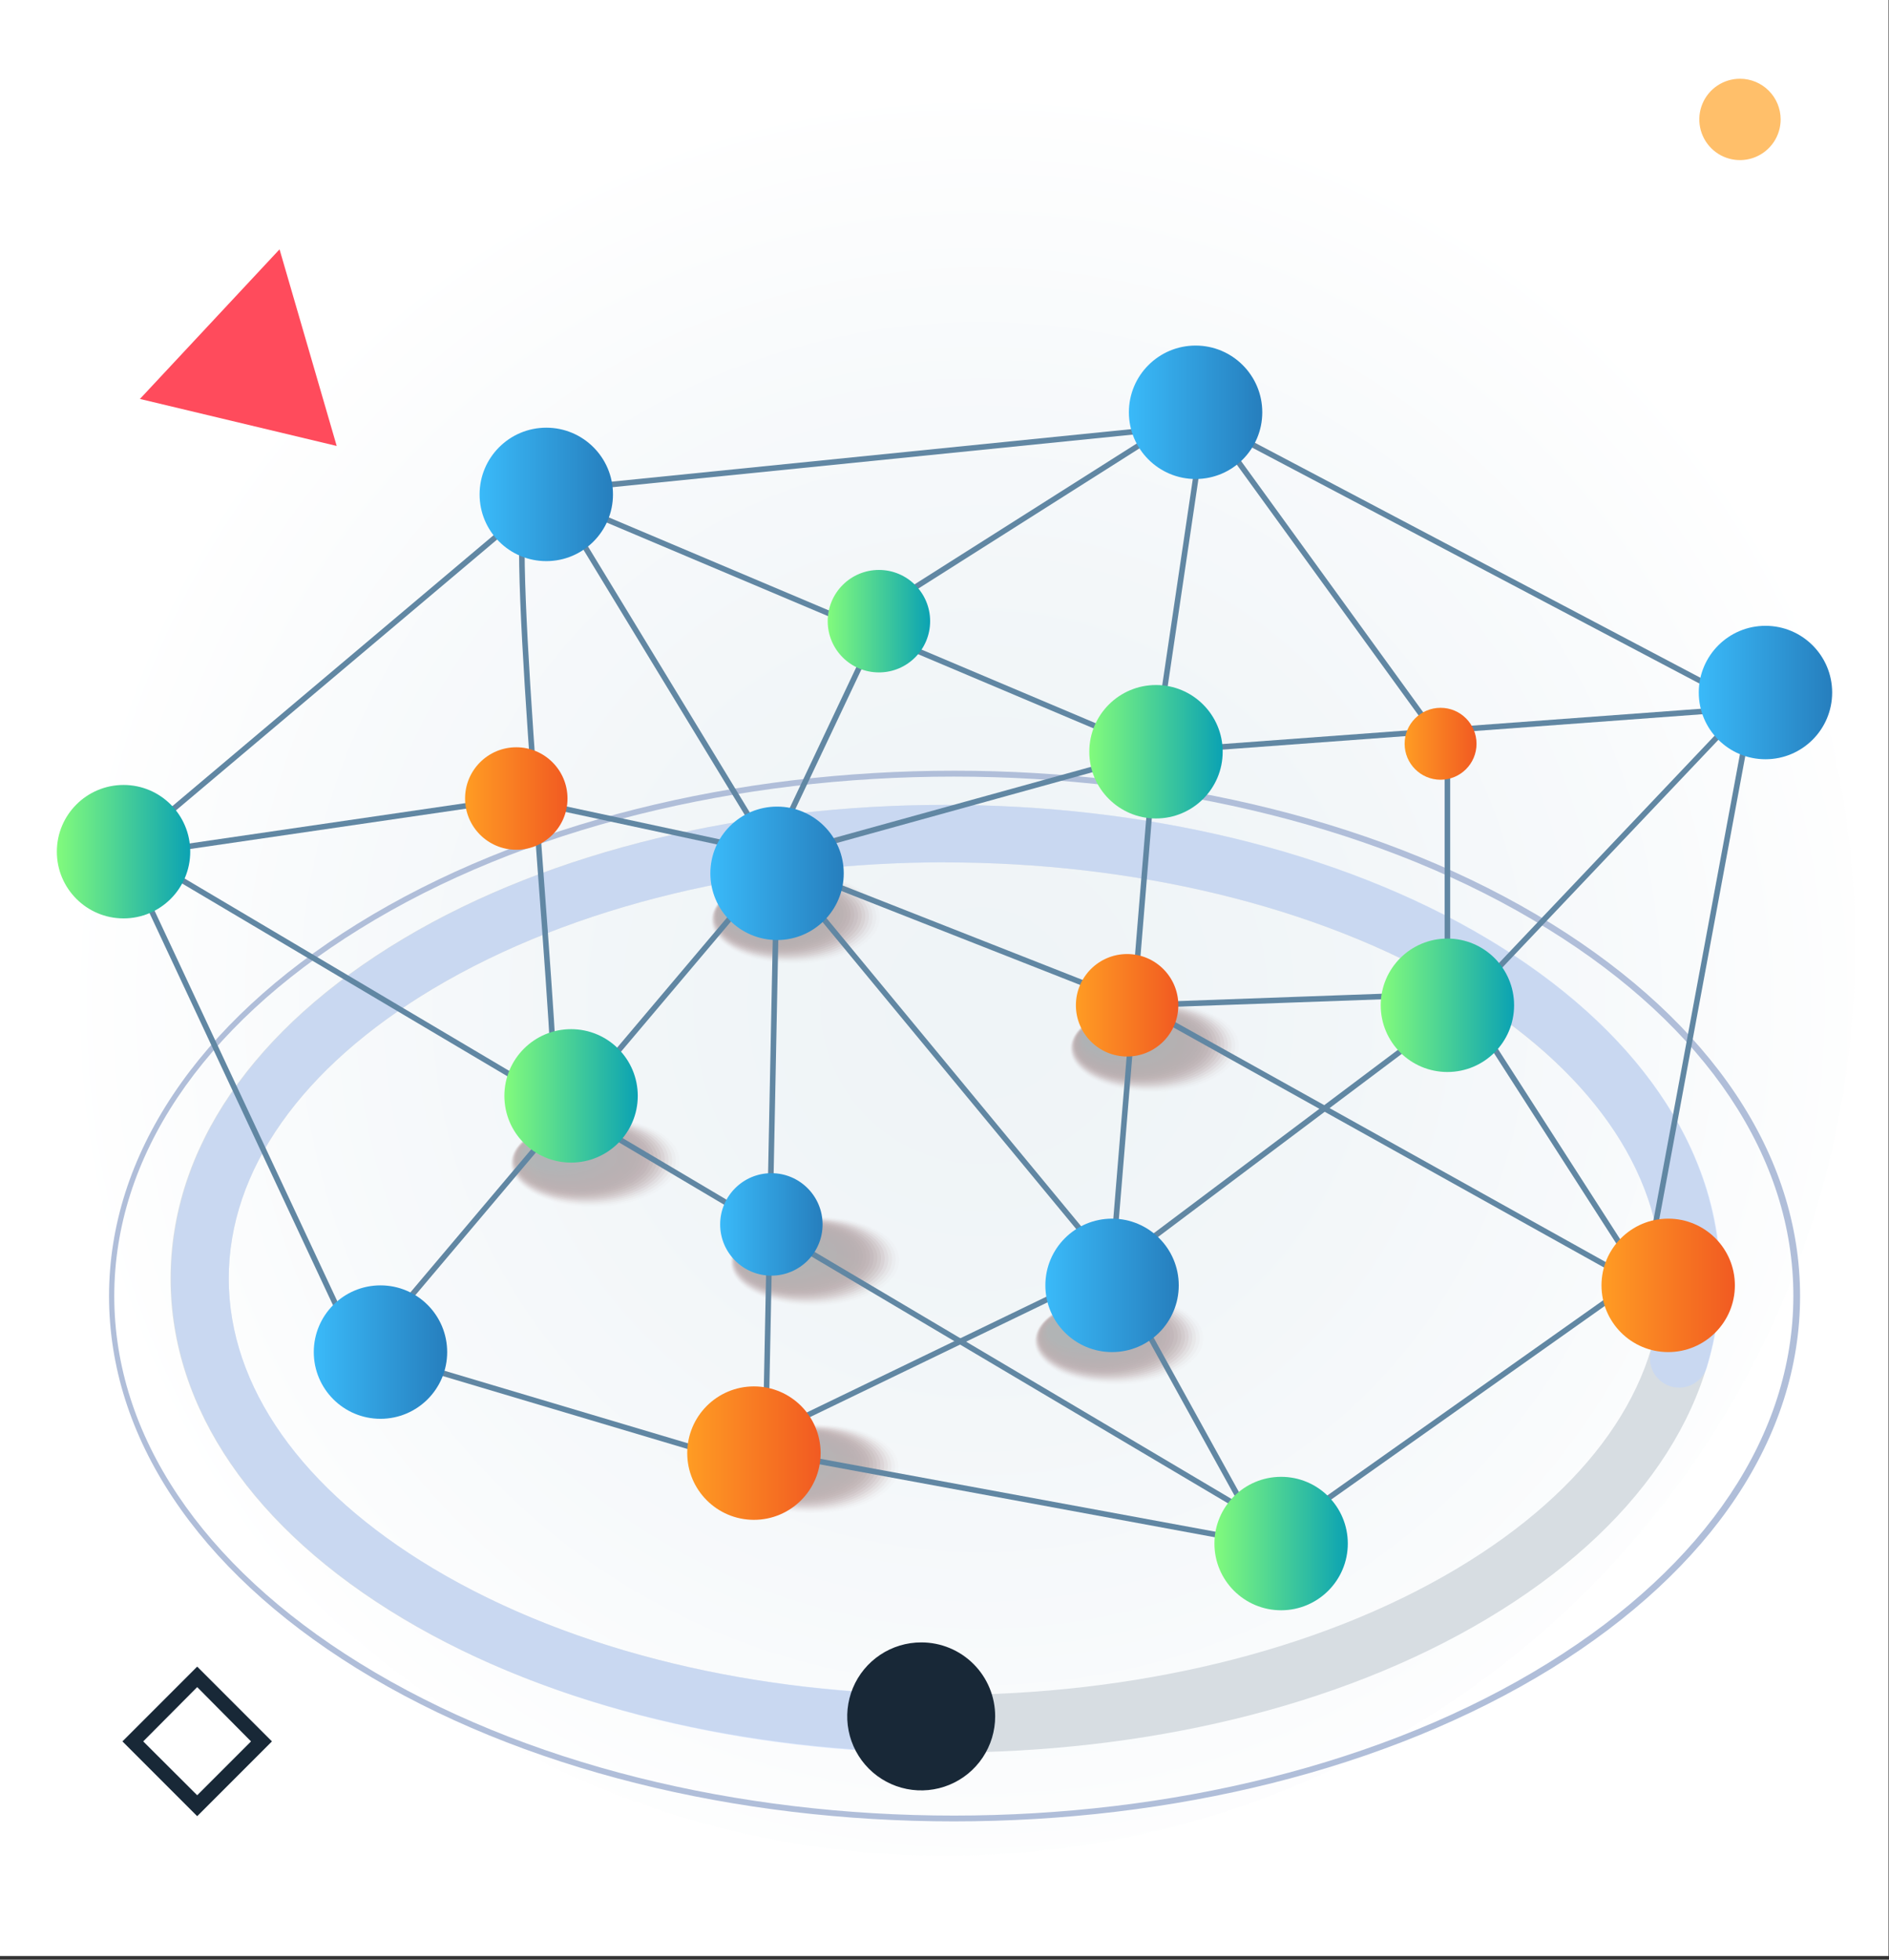 <?xml version="1.0" encoding="UTF-8"?>
<svg xmlns="http://www.w3.org/2000/svg" width="432" height="448" viewBox="0 0 432 448" fill="none">
  <rect x="0" y="0" width="432" height="448" fill="#333333" stroke="none"/>
  <g clip-path="url(#clip0_4667_2220)">
    <rect width="431.891" height="447.163" fill="white"></rect>
    <path d="M224.018 424.077C338.883 419.704 428.455 323.043 424.083 208.177C419.71 93.312 323.049 3.74 208.183 8.112C93.318 12.485 3.746 109.146 8.118 224.012C12.491 338.877 109.152 428.449 224.018 424.077Z" fill="url(#paint0_radial_4667_2220)" fill-opacity="0.2"></path>
    <path d="M218.13 416.381C168.651 416.381 119.207 404.721 81.526 381.366C44.939 358.662 24.936 328.435 24.936 296.293C24.936 264.151 45.11 233.923 81.697 211.219C156.923 164.51 279.575 164.51 354.904 211.219C391.491 233.923 411.665 264.116 411.665 296.293C411.665 328.469 391.491 358.662 354.904 381.366C317.086 404.721 267.71 416.381 218.13 416.381ZM218.13 177.538C168.925 177.538 119.72 189.13 82.244 212.382C46.067 234.813 26.132 264.595 26.132 296.293C26.132 327.99 46.067 357.841 82.244 380.204C157.196 426.673 279.097 426.673 354.015 380.204C390.192 357.773 410.092 327.956 410.127 296.293C410.161 264.629 390.192 234.744 354.015 212.382C316.539 189.13 267.334 177.538 218.13 177.538Z" fill="#B0BED9"></path>
    <path d="M216.143 400.658C171.232 400.658 126.354 390.447 92.186 370.06C58.019 349.673 39 321.979 39 292.316C39 262.653 57.886 235.093 92.186 214.606C160.521 173.798 271.765 173.798 340.1 214.606C374.401 235.093 393.286 262.72 393.286 292.35C393.286 321.979 374.401 349.573 340.1 370.06C305.799 390.548 261.188 400.658 216.143 400.658ZM216.143 197.121C173.734 197.121 131.325 206.764 99.026 226.05C68.997 244.001 52.313 267.558 52.313 292.283C52.313 317.008 68.997 340.564 99.026 358.549C163.624 397.121 268.696 397.121 333.26 358.549C363.29 340.598 379.973 317.041 379.973 292.316C379.973 267.592 363.29 244.035 333.26 226.05C300.961 206.798 258.552 197.155 216.143 197.155V197.121Z" fill="#D7DDE2"></path>
    <path d="M210.705 400.758C166.094 399.924 123.952 389.013 92.32 370.06C58.019 349.573 39.134 321.979 39.134 292.316C39.134 262.653 58.019 235.093 92.32 214.606C160.655 173.798 271.899 173.798 340.234 214.606C382.409 239.797 401.195 276.267 390.484 312.169C390.265 313.044 389.872 313.865 389.328 314.583C388.783 315.301 388.099 315.902 387.316 316.348C386.533 316.795 385.668 317.078 384.772 317.181C383.877 317.284 382.97 317.204 382.106 316.947C381.242 316.69 380.439 316.261 379.746 315.685C379.053 315.109 378.483 314.399 378.072 313.597C377.661 312.795 377.416 311.918 377.353 311.019C377.29 310.12 377.409 309.217 377.705 308.366C386.547 278.703 369.997 247.939 333.394 226.084C268.663 187.512 163.591 187.512 99.027 226.017C68.997 243.968 52.314 267.525 52.314 292.25C52.314 316.974 68.997 340.531 99.027 358.516C129.057 376.5 168.496 386.544 210.805 387.344C212.575 387.344 214.272 388.047 215.524 389.299C216.775 390.55 217.478 392.248 217.478 394.018C217.478 395.788 216.775 397.485 215.524 398.736C214.272 399.988 212.575 400.691 210.805 400.691L210.705 400.758Z" fill="#BCD4FF" fill-opacity="0.5"></path>
    <path d="M227.588 392.383C227.588 395.73 226.595 399.002 224.734 401.785C222.874 404.567 220.23 406.736 217.137 408.015C214.044 409.294 210.641 409.628 207.358 408.972C204.076 408.317 201.061 406.702 198.697 404.333C196.332 401.964 194.724 398.946 194.075 395.663C193.426 392.379 193.766 388.976 195.051 385.886C196.337 382.795 198.51 380.155 201.297 378.301C204.083 376.446 207.357 375.459 210.704 375.466C212.924 375.466 215.122 375.904 217.173 376.754C219.223 377.605 221.086 378.851 222.654 380.423C224.223 381.994 225.466 383.859 226.312 385.911C227.159 387.964 227.592 390.163 227.588 392.383Z" fill="#182837"></path>
    <g opacity="0.3">
      <path opacity="0.038" d="M186.592 298.54C197.269 298.279 205.813 293.511 205.675 287.892C205.538 282.272 196.771 277.928 186.094 278.19C175.417 278.451 166.874 283.219 167.011 288.838C167.149 294.458 175.916 298.802 186.592 298.54Z" fill="#4A0101"></path>
      <path opacity="0.077" d="M186.231 298.199C196.643 297.944 204.975 293.294 204.84 287.814C204.706 282.334 196.157 278.098 185.744 278.353C175.332 278.608 167 283.258 167.135 288.738C167.269 294.218 175.818 298.454 186.231 298.199Z" fill="#480202"></path>
      <path opacity="0.115" d="M185.869 297.857C196.016 297.609 204.135 293.077 204.004 287.735C203.873 282.393 195.542 278.265 185.395 278.513C175.249 278.762 167.129 283.293 167.26 288.635C167.391 293.977 175.723 298.106 185.869 297.857Z" fill="#460303"></path>
      <path opacity="0.154" d="M185.505 297.516C195.387 297.274 203.295 292.86 203.168 287.658C203.04 282.456 194.926 278.435 185.044 278.677C175.162 278.919 167.254 283.332 167.382 288.534C167.509 293.737 175.623 297.758 185.505 297.516Z" fill="#440404"></path>
      <path opacity="0.192" d="M185.143 297.174C194.76 296.938 202.456 292.643 202.332 287.581C202.208 282.518 194.311 278.605 184.694 278.84C175.076 279.076 167.38 283.371 167.504 288.434C167.628 293.496 175.525 297.409 185.143 297.174Z" fill="#420505"></path>
      <path opacity="0.231" d="M184.781 296.832C194.134 296.603 201.618 292.427 201.498 287.503C201.377 282.58 193.697 278.775 184.344 279.004C174.991 279.233 167.507 283.41 167.628 288.333C167.748 293.256 175.428 297.061 184.781 296.832Z" fill="#400606"></path>
      <path opacity="0.269" d="M184.417 296.489C193.504 296.266 200.776 292.208 200.659 287.424C200.542 282.641 193.08 278.943 183.993 279.166C174.905 279.388 167.634 283.447 167.751 288.23C167.868 293.014 175.33 296.711 184.417 296.489Z" fill="#3E0606"></path>
      <path opacity="0.308" d="M184.055 296.147C192.878 295.931 199.938 291.991 199.824 287.347C199.71 282.703 192.466 279.113 183.643 279.329C174.82 279.545 167.76 283.485 167.874 288.129C167.988 292.774 175.232 296.363 184.055 296.147Z" fill="#3C0707"></path>
      <path opacity="0.346" d="M183.693 295.805C192.251 295.596 199.1 291.774 198.99 287.27C198.879 282.765 191.852 279.283 183.294 279.493C174.735 279.702 167.887 283.524 167.997 288.029C168.107 292.533 175.135 296.015 183.693 295.805Z" fill="#3A0808"></path>
      <path opacity="0.385" d="M183.331 295.464C191.624 295.261 198.261 291.558 198.154 287.192C198.047 282.827 191.237 279.453 182.944 279.657C174.65 279.86 168.013 283.563 168.12 287.928C168.227 292.293 175.037 295.667 183.331 295.464Z" fill="#380909"></path>
      <path opacity="0.423" d="M182.967 295.12C190.995 294.924 197.42 291.339 197.316 287.113C197.213 282.888 190.621 279.622 182.592 279.818C174.564 280.015 168.14 283.6 168.244 287.825C168.347 292.051 174.939 295.317 182.967 295.12Z" fill="#360A0A"></path>
      <path opacity="0.462" d="M182.605 294.781C190.369 294.591 196.582 291.123 196.481 287.036C196.381 282.949 190.007 279.79 182.243 279.98C174.479 280.17 168.267 283.637 168.367 287.725C168.467 291.812 174.842 294.971 182.605 294.781Z" fill="#340B0B"></path>
      <path opacity="0.5" d="M182.243 294.439C189.743 294.256 195.743 290.906 195.647 286.959C195.55 283.011 189.392 279.96 181.893 280.143C174.394 280.327 168.393 283.676 168.49 287.624C168.587 291.572 174.744 294.623 182.243 294.439Z" fill="#330C0C"></path>
      <path opacity="0.538" d="M181.879 294.098C189.114 293.921 194.903 290.69 194.81 286.882C194.716 283.073 188.776 280.13 181.541 280.307C174.307 280.484 168.518 283.715 168.611 287.523C168.704 291.331 174.644 294.275 181.879 294.098Z" fill="#310D0D"></path>
      <path opacity="0.577" d="M181.518 293.754C188.487 293.583 194.063 290.471 193.973 286.802C193.883 283.134 188.161 280.298 181.192 280.469C174.223 280.639 168.647 283.752 168.736 287.421C168.826 291.089 174.549 293.925 181.518 293.754Z" fill="#2F0E0E"></path>
      <path opacity="0.615" d="M181.155 293.412C187.86 293.248 193.225 290.254 193.138 286.725C193.052 283.196 187.547 280.468 180.842 280.632C174.138 280.797 168.773 283.791 168.859 287.32C168.946 290.849 174.451 293.577 181.155 293.412Z" fill="#2D0F0F"></path>
      <path opacity="0.654" d="M180.791 293.071C187.231 292.913 192.385 290.038 192.302 286.648C192.218 283.258 186.931 280.638 180.491 280.796C174.051 280.954 168.897 283.829 168.98 287.219C169.063 290.609 174.351 293.229 180.791 293.071Z" fill="#2B1010"></path>
      <path opacity="0.692" d="M180.429 292.727C186.605 292.576 191.546 289.819 191.467 286.569C191.387 283.319 186.316 280.806 180.141 280.958C173.966 281.109 169.024 283.866 169.104 287.116C169.183 290.366 174.254 292.879 180.429 292.727Z" fill="#291111"></path>
      <path opacity="0.731" d="M180.067 292.386C185.977 292.241 190.706 289.602 190.63 286.491C190.554 283.381 185.701 280.977 179.791 281.121C173.882 281.266 169.153 283.905 169.229 287.016C169.305 290.126 174.158 292.531 180.067 292.386Z" fill="#271212"></path>
      <path opacity="0.769" d="M179.704 292.046C185.349 291.908 189.866 289.386 189.793 286.414C189.721 283.442 185.085 281.145 179.44 281.283C173.795 281.421 169.277 283.943 169.35 286.915C169.423 289.887 174.058 292.184 179.704 292.046Z" fill="#251212"></path>
      <path opacity="0.808" d="M179.342 291.705C184.722 291.573 189.028 289.17 188.959 286.337C188.889 283.504 184.471 281.315 179.09 281.447C173.71 281.578 169.404 283.982 169.473 286.814C169.543 289.647 173.961 291.836 179.342 291.705Z" fill="#231313"></path>
      <path opacity="0.846" d="M178.979 291.361C184.095 291.236 188.19 288.951 188.124 286.258C188.058 283.564 183.857 281.483 178.74 281.608C173.624 281.733 169.53 284.018 169.596 286.711C169.662 289.405 173.863 291.486 178.979 291.361Z" fill="#211414"></path>
      <path opacity="0.885" d="M178.617 291.019C183.468 290.901 187.349 288.734 187.287 286.181C187.224 283.627 183.241 281.653 178.391 281.772C173.54 281.891 169.659 284.057 169.721 286.611C169.784 289.164 173.767 291.138 178.617 291.019Z" fill="#1F1515"></path>
      <path opacity="0.923" d="M178.253 290.678C182.839 290.566 186.509 288.517 186.45 286.103C186.391 283.689 182.625 281.823 178.039 281.935C173.453 282.048 169.783 284.096 169.842 286.51C169.902 288.924 173.667 290.79 178.253 290.678Z" fill="#1D1616"></path>
      <path opacity="0.962" d="M177.891 290.336C182.213 290.23 185.671 288.301 185.615 286.026C185.56 283.751 182.011 281.993 177.69 282.099C173.368 282.205 169.91 284.135 169.966 286.409C170.021 288.684 173.57 290.442 177.891 290.336Z" fill="#1B1717"></path>
      <path d="M177.53 289.993C181.587 289.893 184.833 288.082 184.781 285.947C184.729 283.812 181.398 282.161 177.341 282.261C173.284 282.36 170.037 284.172 170.089 286.307C170.142 288.442 173.473 290.092 177.53 289.993Z" fill="#191818"></path>
    </g>
    <g opacity="0.3">
      <path opacity="0.038" d="M136.299 275.875C146.975 275.613 155.519 270.846 155.381 265.226C155.244 259.607 146.477 255.263 135.8 255.524C125.123 255.786 116.58 260.553 116.717 266.173C116.855 271.793 125.622 276.136 136.299 275.875Z" fill="#4A0101"></path>
      <path opacity="0.077" d="M135.937 275.533C146.349 275.278 154.681 270.629 154.546 265.149C154.412 259.669 145.863 255.433 135.451 255.688C125.038 255.943 116.706 260.592 116.841 266.072C116.975 271.552 125.524 275.788 135.937 275.533Z" fill="#480202"></path>
      <path opacity="0.115" d="M135.572 275.194C145.719 274.945 153.838 270.413 153.707 265.072C153.577 259.73 145.245 255.601 135.099 255.85C124.952 256.098 116.833 260.63 116.963 265.972C117.094 271.313 125.426 275.442 135.572 275.194Z" fill="#460303"></path>
      <path opacity="0.154" d="M135.21 274.85C145.092 274.608 153 270.195 152.873 264.992C152.745 259.79 144.631 255.769 134.749 256.011C124.867 256.253 116.959 260.667 117.087 265.869C117.214 271.071 125.328 275.092 135.21 274.85Z" fill="#440404"></path>
      <path opacity="0.192" d="M134.848 274.508C144.466 274.273 152.162 269.978 152.038 264.915C151.914 259.852 144.017 255.939 134.399 256.175C124.782 256.41 117.086 260.705 117.21 265.768C117.334 270.831 125.231 274.744 134.848 274.508Z" fill="#420505"></path>
      <path opacity="0.231" d="M134.485 274.167C143.838 273.938 151.322 269.761 151.201 264.838C151.081 259.915 143.401 256.11 134.048 256.339C124.695 256.568 117.211 260.744 117.331 265.668C117.452 270.591 125.132 274.396 134.485 274.167Z" fill="#400606"></path>
      <path opacity="0.269" d="M134.123 273.825C143.21 273.603 150.482 269.544 150.365 264.761C150.248 259.977 142.786 256.28 133.699 256.502C124.611 256.725 117.34 260.783 117.457 265.567C117.574 270.35 125.036 274.048 134.123 273.825Z" fill="#3E0606"></path>
      <path opacity="0.308" d="M133.761 273.482C142.584 273.266 149.644 269.326 149.53 264.682C149.417 260.037 142.172 256.448 133.349 256.664C124.526 256.88 117.466 260.82 117.58 265.464C117.694 270.108 124.938 273.698 133.761 273.482Z" fill="#3C0707"></path>
      <path opacity="0.346" d="M133.399 273.14C141.957 272.931 148.805 269.109 148.695 264.604C148.585 260.1 141.557 256.618 132.999 256.828C124.441 257.037 117.592 260.859 117.703 265.363C117.813 269.868 124.84 273.35 133.399 273.14Z" fill="#3A0808"></path>
      <path opacity="0.385" d="M133.035 272.799C141.329 272.595 147.965 268.892 147.858 264.527C147.752 260.162 140.941 256.788 132.648 256.991C124.354 257.194 117.717 260.898 117.824 265.263C117.931 269.628 124.741 273.002 133.035 272.799Z" fill="#380909"></path>
      <path opacity="0.423" d="M132.673 272.457C140.701 272.26 147.125 268.675 147.022 264.45C146.918 260.224 140.326 256.958 132.298 257.155C124.27 257.351 117.846 260.936 117.949 265.162C118.053 269.387 124.645 272.654 132.673 272.457Z" fill="#360A0A"></path>
      <path opacity="0.462" d="M132.311 272.115C140.075 271.925 146.287 268.458 146.187 264.371C146.087 260.283 139.712 257.124 131.948 257.314C124.185 257.505 117.972 260.972 118.072 265.059C118.172 269.146 124.547 272.306 132.311 272.115Z" fill="#340B0B"></path>
      <path opacity="0.5" d="M131.947 271.774C139.446 271.59 145.447 268.241 145.35 264.293C145.254 260.346 139.096 257.294 131.597 257.478C124.098 257.662 118.097 261.011 118.194 264.959C118.29 268.906 124.448 271.958 131.947 271.774Z" fill="#330C0C"></path>
      <path opacity="0.538" d="M131.585 271.432C138.82 271.255 144.609 268.024 144.516 264.216C144.422 260.408 138.482 257.465 131.247 257.642C124.013 257.819 118.224 261.05 118.317 264.858C118.41 268.666 124.351 271.609 131.585 271.432Z" fill="#310D0D"></path>
      <path opacity="0.577" d="M131.223 271.089C138.192 270.918 143.768 267.806 143.678 264.137C143.589 260.468 137.866 257.633 130.897 257.803C123.928 257.974 118.352 261.086 118.442 264.755C118.531 268.424 124.254 271.259 131.223 271.089Z" fill="#2F0E0E"></path>
      <path opacity="0.615" d="M130.859 270.747C137.563 270.583 142.928 267.589 142.842 264.06C142.755 260.531 137.25 257.803 130.546 257.967C123.841 258.131 118.476 261.125 118.563 264.654C118.649 268.184 124.154 270.911 130.859 270.747Z" fill="#2D0F0F"></path>
      <path opacity="0.654" d="M130.497 270.406C136.937 270.248 142.09 267.372 142.007 263.982C141.924 260.593 136.636 257.973 130.196 258.131C123.756 258.288 118.603 261.164 118.686 264.554C118.769 267.943 124.057 270.563 130.497 270.406Z" fill="#2B1010"></path>
      <path opacity="0.692" d="M130.135 270.064C136.31 269.913 141.252 267.155 141.172 263.905C141.093 260.655 136.022 258.143 129.847 258.294C123.671 258.446 118.73 261.203 118.809 264.453C118.889 267.703 123.959 270.215 130.135 270.064Z" fill="#291111"></path>
      <path opacity="0.731" d="M129.771 269.72C135.681 269.576 140.41 266.937 140.334 263.826C140.257 260.715 135.405 258.311 129.495 258.456C123.585 258.601 118.856 261.24 118.932 264.35C119.009 267.461 123.861 269.865 129.771 269.72Z" fill="#271212"></path>
      <path opacity="0.769" d="M129.409 269.381C135.054 269.243 139.572 266.721 139.499 263.749C139.426 260.777 134.791 258.479 129.146 258.618C123.5 258.756 118.983 261.277 119.056 264.249C119.128 267.222 123.764 269.519 129.409 269.381Z" fill="#251212"></path>
      <path opacity="0.808" d="M129.047 269.039C134.428 268.907 138.734 266.504 138.664 263.672C138.595 260.839 134.177 258.649 128.796 258.781C123.415 258.913 119.109 261.316 119.179 264.149C119.248 266.982 123.666 269.171 129.047 269.039Z" fill="#231313"></path>
      <path opacity="0.846" d="M128.685 268.698C133.801 268.572 137.896 266.288 137.83 263.594C137.764 260.901 133.563 258.819 128.446 258.945C123.33 259.07 119.236 261.355 119.302 264.048C119.368 266.741 123.569 268.823 128.685 268.698Z" fill="#211414"></path>
      <path opacity="0.885" d="M128.321 268.354C133.172 268.235 137.053 266.069 136.991 263.515C136.928 260.962 132.945 258.988 128.095 259.106C123.244 259.225 119.363 261.392 119.425 263.945C119.488 266.499 123.471 268.473 128.321 268.354Z" fill="#1F1515"></path>
      <path opacity="0.923" d="M127.959 268.013C132.545 267.9 136.215 265.852 136.156 263.438C136.097 261.024 132.331 259.158 127.745 259.27C123.159 259.382 119.489 261.431 119.548 263.845C119.608 266.259 123.373 268.125 127.959 268.013Z" fill="#1D1616"></path>
      <path opacity="0.962" d="M127.597 267.671C131.919 267.565 135.377 265.635 135.321 263.361C135.266 261.086 131.717 259.328 127.396 259.434C123.074 259.54 119.616 261.469 119.672 263.744C119.727 266.019 123.276 267.777 127.597 267.671Z" fill="#1B1717"></path>
      <path d="M127.234 267.329C131.291 267.23 134.537 265.419 134.485 263.283C134.433 261.148 131.101 259.498 127.044 259.597C122.987 259.697 119.741 261.508 119.793 263.643C119.845 265.778 123.176 267.429 127.234 267.329Z" fill="#191818"></path>
    </g>
    <g opacity="0.3">
      <path opacity="0.038" d="M256.1 316.498C266.776 316.237 275.32 311.469 275.182 305.85C275.045 300.23 266.278 295.886 255.601 296.148C244.925 296.409 236.381 301.177 236.519 306.797C236.656 312.416 245.423 316.76 256.1 316.498Z" fill="#4A0101"></path>
      <path opacity="0.077" d="M255.736 316.155C266.148 315.9 274.48 311.25 274.346 305.77C274.212 300.29 265.662 296.055 255.25 296.31C244.838 296.565 236.506 301.214 236.64 306.694C236.774 312.174 245.324 316.41 255.736 316.155Z" fill="#480202"></path>
      <path opacity="0.115" d="M255.375 315.815C265.521 315.567 273.64 311.035 273.51 305.693C273.379 300.351 265.047 296.223 254.901 296.471C244.754 296.72 236.635 301.251 236.766 306.593C236.897 311.935 245.228 316.064 255.375 315.815Z" fill="#460303"></path>
      <path opacity="0.154" d="M255.013 315.474C264.895 315.231 272.802 310.818 272.675 305.616C272.547 300.414 264.433 296.393 254.551 296.635C244.669 296.877 236.761 301.29 236.889 306.492C237.016 311.695 245.131 315.716 255.013 315.474Z" fill="#440404"></path>
      <path opacity="0.192" d="M254.648 315.132C264.266 314.896 271.962 310.601 271.838 305.539C271.714 300.476 263.817 296.563 254.199 296.798C244.582 297.034 236.886 301.329 237.01 306.392C237.134 311.454 245.031 315.368 254.648 315.132Z" fill="#420505"></path>
      <path opacity="0.231" d="M254.286 314.788C263.639 314.559 271.124 310.383 271.003 305.459C270.882 300.536 263.203 296.731 253.85 296.96C244.497 297.189 237.012 301.366 237.133 306.289C237.253 311.212 244.933 315.017 254.286 314.788Z" fill="#400606"></path>
      <path opacity="0.269" d="M253.924 314.447C263.012 314.224 270.283 310.166 270.166 305.382C270.049 300.599 262.587 296.901 253.5 297.124C244.413 297.346 237.141 301.405 237.258 306.188C237.375 310.972 244.837 314.669 253.924 314.447Z" fill="#3E0606"></path>
      <path opacity="0.308" d="M253.562 314.105C262.385 313.889 269.445 309.949 269.332 305.305C269.218 300.661 261.973 297.071 253.15 297.287C244.328 297.503 237.268 301.443 237.381 306.088C237.495 310.732 244.74 314.321 253.562 314.105Z" fill="#3C0707"></path>
      <path opacity="0.346" d="M253.198 313.764C261.757 313.554 268.605 309.732 268.495 305.228C268.385 300.723 261.357 297.241 252.799 297.451C244.241 297.661 237.392 301.482 237.502 305.987C237.613 310.492 244.64 313.973 253.198 313.764Z" fill="#3A0808"></path>
      <path opacity="0.385" d="M252.837 313.42C261.13 313.217 267.767 309.514 267.66 305.149C267.553 300.783 260.743 297.409 252.449 297.613C244.156 297.816 237.519 301.519 237.626 305.884C237.733 310.249 244.543 313.623 252.837 313.42Z" fill="#380909"></path>
      <path opacity="0.423" d="M252.475 313.079C260.503 312.882 266.927 309.297 266.823 305.071C266.72 300.846 260.128 297.58 252.1 297.776C244.072 297.973 237.647 301.558 237.751 305.783C237.854 310.009 244.446 313.275 252.475 313.079Z" fill="#360A0A"></path>
      <path opacity="0.462" d="M252.11 312.739C259.874 312.549 266.086 309.081 265.986 304.994C265.886 300.907 259.511 297.748 251.748 297.938C243.984 298.128 237.772 301.595 237.872 305.683C237.972 309.77 244.347 312.929 252.11 312.739Z" fill="#340B0B"></path>
      <path opacity="0.5" d="M251.748 312.397C259.247 312.214 265.248 308.865 265.152 304.917C265.055 300.969 258.897 297.918 251.398 298.102C243.899 298.285 237.898 301.634 237.995 305.582C238.092 309.53 244.249 312.581 251.748 312.397Z" fill="#330C0C"></path>
      <path opacity="0.538" d="M251.386 312.054C258.621 311.877 264.41 308.646 264.317 304.838C264.224 301.029 258.283 298.086 251.049 298.263C243.814 298.44 238.025 301.671 238.118 305.479C238.211 309.287 244.152 312.231 251.386 312.054Z" fill="#310D0D"></path>
      <path opacity="0.577" d="M251.022 311.712C257.991 311.542 263.568 308.429 263.478 304.76C263.388 301.092 257.666 298.256 250.697 298.427C243.728 298.598 238.151 301.71 238.241 305.379C238.331 309.047 244.053 311.883 251.022 311.712Z" fill="#2F0E0E"></path>
      <path opacity="0.615" d="M250.661 311.371C257.365 311.206 262.73 308.212 262.644 304.683C262.558 301.154 257.052 298.426 250.348 298.59C243.644 298.755 238.279 301.749 238.365 305.278C238.451 308.807 243.957 311.535 250.661 311.371Z" fill="#2D0F0F"></path>
      <path opacity="0.654" d="M250.299 311.029C256.739 310.871 261.892 307.996 261.809 304.606C261.726 301.216 256.438 298.596 249.998 298.754C243.558 298.912 238.405 301.788 238.488 305.177C238.571 308.567 243.859 311.187 250.299 311.029Z" fill="#2B1010"></path>
      <path opacity="0.692" d="M249.935 310.685C256.11 310.534 261.052 307.777 260.972 304.527C260.893 301.277 255.822 298.765 249.646 298.916C243.471 299.067 238.529 301.824 238.609 305.074C238.689 308.325 243.759 310.837 249.935 310.685Z" fill="#291111"></path>
      <path opacity="0.731" d="M249.573 310.344C255.482 310.199 260.212 307.56 260.135 304.45C260.059 301.339 255.207 298.935 249.297 299.079C243.387 299.224 238.658 301.863 238.734 304.974C238.81 308.084 243.663 310.489 249.573 310.344Z" fill="#271212"></path>
      <path opacity="0.769" d="M249.211 310.004C254.856 309.866 259.374 307.345 259.301 304.372C259.228 301.4 254.593 299.103 248.947 299.241C243.302 299.379 238.785 301.901 238.857 304.873C238.93 307.845 243.566 310.143 249.211 310.004Z" fill="#251212"></path>
      <path opacity="0.808" d="M248.849 309.661C254.23 309.529 258.535 307.126 258.466 304.293C258.397 301.46 253.978 299.271 248.598 299.403C243.217 299.534 238.911 301.938 238.981 304.77C239.05 307.603 243.468 309.792 248.849 309.661Z" fill="#231313"></path>
      <path opacity="0.846" d="M248.485 309.319C253.601 309.194 257.695 306.909 257.629 304.216C257.563 301.523 253.362 299.441 248.246 299.566C243.129 299.692 239.035 301.976 239.101 304.67C239.167 307.363 243.368 309.444 248.485 309.319Z" fill="#211414"></path>
      <path opacity="0.885" d="M248.123 308.978C252.974 308.859 256.855 306.692 256.793 304.139C256.73 301.585 252.747 299.611 247.897 299.73C243.046 299.849 239.164 302.015 239.227 304.569C239.29 307.123 243.272 309.096 248.123 308.978Z" fill="#1F1515"></path>
      <path opacity="0.923" d="M247.761 308.636C252.347 308.524 256.017 306.476 255.957 304.061C255.898 301.647 252.133 299.781 247.547 299.894C242.96 300.006 239.291 302.054 239.35 304.468C239.409 306.882 243.175 308.748 247.761 308.636Z" fill="#1D1616"></path>
      <path opacity="0.962" d="M247.397 308.292C251.718 308.187 255.176 306.257 255.121 303.982C255.065 301.707 251.517 299.949 247.195 300.055C242.873 300.161 239.415 302.091 239.471 304.365C239.527 306.64 243.075 308.398 247.397 308.292Z" fill="#1B1717"></path>
      <path d="M247.035 307.951C251.092 307.851 254.338 306.04 254.286 303.905C254.234 301.77 250.903 300.12 246.845 300.219C242.788 300.318 239.542 302.13 239.594 304.265C239.646 306.4 242.978 308.05 247.035 307.951Z" fill="#191818"></path>
    </g>
    <g opacity="0.3">
      <path opacity="0.038" d="M186.455 345.965C197.132 345.703 205.676 340.936 205.538 335.316C205.4 329.697 196.634 325.353 185.957 325.614C175.28 325.876 166.737 330.644 166.874 336.263C167.012 341.883 175.779 346.226 186.455 345.965Z" fill="#4A0101"></path>
      <path opacity="0.077" d="M186.093 345.623C196.506 345.368 204.837 340.719 204.703 335.239C204.569 329.759 196.019 325.523 185.607 325.778C175.195 326.033 166.863 330.682 166.997 336.162C167.132 341.643 175.681 345.878 186.093 345.623Z" fill="#480202"></path>
      <path opacity="0.115" d="M185.731 345.282C195.878 345.033 203.997 340.501 203.866 335.16C203.735 329.818 195.404 325.689 185.257 325.938C175.111 326.186 166.991 330.718 167.122 336.06C167.253 341.401 175.584 345.53 185.731 345.282Z" fill="#460303"></path>
      <path opacity="0.154" d="M185.37 344.94C195.252 344.698 203.159 340.285 203.032 335.083C202.904 329.88 194.79 325.859 184.908 326.101C175.026 326.343 167.118 330.757 167.246 335.959C167.373 341.161 175.488 345.182 185.37 344.94Z" fill="#440404"></path>
      <path opacity="0.192" d="M185.005 344.599C194.623 344.363 202.319 340.068 202.195 335.005C202.071 329.943 194.174 326.029 184.556 326.265C174.939 326.501 167.243 330.796 167.367 335.858C167.491 340.921 175.388 344.834 185.005 344.599Z" fill="#420505"></path>
      <path opacity="0.231" d="M184.643 344.257C193.996 344.028 201.481 339.851 201.36 334.928C201.239 330.005 193.56 326.2 184.207 326.429C174.854 326.658 167.369 330.834 167.49 335.758C167.61 340.681 175.29 344.486 184.643 344.257Z" fill="#400606"></path>
      <path opacity="0.269" d="M184.282 343.913C193.369 343.691 200.641 339.632 200.524 334.849C200.407 330.065 192.945 326.368 183.857 326.59C174.77 326.813 167.498 330.871 167.615 335.655C167.733 340.438 175.194 344.136 184.282 343.913Z" fill="#3E0606"></path>
      <path opacity="0.308" d="M183.917 343.572C192.74 343.356 199.8 339.416 199.687 334.772C199.573 330.127 192.328 326.538 183.505 326.754C174.683 326.97 167.622 330.91 167.736 335.554C167.85 340.198 175.094 343.788 183.917 343.572Z" fill="#3C0707"></path>
      <path opacity="0.346" d="M183.555 343.23C192.114 343.021 198.962 339.199 198.852 334.694C198.742 330.19 191.714 326.708 183.156 326.918C174.598 327.127 167.749 330.949 167.859 335.453C167.97 339.958 174.997 343.44 183.555 343.23Z" fill="#3A0808"></path>
      <path opacity="0.385" d="M183.193 342.887C191.487 342.683 198.124 338.98 198.017 334.615C197.91 330.25 191.1 326.876 182.806 327.079C174.513 327.282 167.876 330.986 167.983 335.351C168.09 339.716 174.9 343.09 183.193 342.887Z" fill="#380909"></path>
      <path opacity="0.423" d="M182.83 342.545C190.858 342.348 197.282 338.764 197.178 334.538C197.075 330.312 190.483 327.046 182.455 327.243C174.427 327.439 168.002 331.024 168.106 335.25C168.209 339.476 174.801 342.742 182.83 342.545Z" fill="#360A0A"></path>
      <path opacity="0.462" d="M182.468 342.206C190.231 342.015 196.444 338.548 196.344 334.461C196.244 330.374 189.869 327.214 182.105 327.404C174.342 327.595 168.129 331.062 168.229 335.149C168.329 339.236 174.704 342.396 182.468 342.206Z" fill="#340B0B"></path>
      <path opacity="0.5" d="M182.106 341.864C189.605 341.68 195.606 338.331 195.509 334.383C195.412 330.436 189.255 327.384 181.756 327.568C174.257 327.752 168.256 331.101 168.352 335.049C168.449 338.996 174.607 342.048 182.106 341.864Z" fill="#330C0C"></path>
      <path opacity="0.538" d="M181.742 341.52C188.977 341.343 194.766 338.112 194.672 334.304C194.579 330.496 188.639 327.553 181.404 327.73C174.17 327.907 168.38 331.138 168.474 334.946C168.567 338.754 174.507 341.698 181.742 341.52Z" fill="#310D0D"></path>
      <path opacity="0.577" d="M181.379 341.179C188.348 341.008 193.925 337.896 193.835 334.227C193.745 330.558 188.023 327.723 181.054 327.893C174.085 328.064 168.508 331.176 168.598 334.845C168.688 338.514 174.41 341.349 181.379 341.179Z" fill="#2F0E0E"></path>
      <path opacity="0.615" d="M181.017 340.837C187.722 340.673 193.087 337.679 193 334.15C192.914 330.621 187.409 327.893 180.704 328.057C174 328.221 168.635 331.215 168.721 334.744C168.808 338.274 174.313 341.001 181.017 340.837Z" fill="#2D0F0F"></path>
      <path opacity="0.654" d="M180.656 340.496C187.096 340.338 192.249 337.462 192.166 334.073C192.083 330.683 186.795 328.063 180.355 328.221C173.915 328.378 168.762 331.254 168.845 334.644C168.928 338.033 174.216 340.653 180.656 340.496Z" fill="#2B1010"></path>
      <path opacity="0.692" d="M180.292 340.152C186.467 340.001 191.409 337.243 191.329 333.993C191.25 330.743 186.179 328.231 180.003 328.382C173.828 328.534 168.886 331.291 168.966 334.541C169.046 337.791 174.116 340.303 180.292 340.152Z" fill="#291111"></path>
      <path opacity="0.731" d="M179.93 339.81C185.84 339.666 190.569 337.027 190.493 333.916C190.417 330.806 185.564 328.401 179.654 328.546C173.744 328.691 169.015 331.33 169.092 334.44C169.168 337.551 174.02 339.955 179.93 339.81Z" fill="#271212"></path>
      <path opacity="0.769" d="M179.568 339.471C185.213 339.333 189.73 336.811 189.658 333.839C189.585 330.867 184.949 328.569 179.304 328.708C173.659 328.846 169.142 331.367 169.214 334.34C169.287 337.312 173.923 339.609 179.568 339.471Z" fill="#251212"></path>
      <path opacity="0.808" d="M179.203 339.129C184.584 338.998 188.89 336.594 188.821 333.762C188.751 330.929 184.333 328.739 178.952 328.871C173.571 329.003 169.266 331.406 169.335 334.239C169.404 337.072 173.823 339.261 179.203 339.129Z" fill="#231313"></path>
      <path opacity="0.846" d="M178.842 338.786C183.958 338.66 188.052 336.376 187.986 333.682C187.92 330.989 183.719 328.908 178.603 329.033C173.487 329.158 169.393 331.443 169.459 334.136C169.525 336.829 173.726 338.911 178.842 338.786Z" fill="#211414"></path>
      <path opacity="0.885" d="M178.48 338.444C183.331 338.325 187.212 336.159 187.15 333.605C187.087 331.052 183.104 329.078 178.254 329.197C173.403 329.315 169.521 331.482 169.584 334.035C169.646 336.589 173.629 338.563 178.48 338.444Z" fill="#1F1515"></path>
      <path opacity="0.923" d="M178.116 338.103C182.702 337.99 186.372 335.942 186.313 333.528C186.254 331.114 182.488 329.248 177.902 329.36C173.316 329.473 169.646 331.521 169.705 333.935C169.764 336.349 173.53 338.215 178.116 338.103Z" fill="#1D1616"></path>
      <path opacity="0.962" d="M177.754 337.761C182.076 337.655 185.534 335.725 185.478 333.451C185.422 331.176 181.874 329.418 177.552 329.524C173.231 329.63 169.773 331.559 169.828 333.834C169.884 336.109 173.433 337.867 177.754 337.761Z" fill="#1B1717"></path>
      <path d="M177.392 337.417C181.449 337.318 184.695 335.507 184.643 333.371C184.591 331.236 181.259 329.586 177.202 329.685C173.145 329.785 169.899 331.596 169.951 333.731C170.003 335.866 173.335 337.517 177.392 337.417Z" fill="#191818"></path>
    </g>
    <g opacity="0.3">
      <path opacity="0.038" d="M182.153 220.269C192.829 220.008 201.373 215.24 201.235 209.62C201.098 204.001 192.331 199.657 181.654 199.919C170.977 200.18 162.434 204.948 162.571 210.567C162.709 216.187 171.476 220.531 182.153 220.269Z" fill="#4A0101"></path>
      <path opacity="0.077" d="M181.791 219.927C192.203 219.672 200.535 215.023 200.401 209.543C200.266 204.063 191.717 199.827 181.305 200.082C170.892 200.337 162.56 204.986 162.695 210.467C162.829 215.947 171.378 220.182 181.791 219.927Z" fill="#480202"></path>
      <path opacity="0.115" d="M181.427 219.588C191.573 219.339 199.693 214.808 199.562 209.466C199.431 204.124 191.1 199.995 180.953 200.244C170.806 200.493 162.687 205.024 162.818 210.366C162.949 215.708 171.28 219.837 181.427 219.588Z" fill="#460303"></path>
      <path opacity="0.154" d="M181.065 219.244C190.947 219.002 198.855 214.589 198.727 209.387C198.6 204.185 190.485 200.164 180.603 200.406C170.721 200.648 162.814 205.061 162.941 210.263C163.069 215.465 171.183 219.486 181.065 219.244Z" fill="#440404"></path>
      <path opacity="0.192" d="M180.703 218.903C190.32 218.667 198.016 214.372 197.892 209.309C197.768 204.247 189.871 200.334 180.254 200.569C170.636 200.805 162.94 205.1 163.064 210.162C163.188 215.225 171.085 219.138 180.703 218.903Z" fill="#420505"></path>
      <path opacity="0.231" d="M180.339 218.561C189.692 218.332 197.176 214.155 197.056 209.232C196.935 204.309 189.255 200.504 179.902 200.733C170.549 200.962 163.065 205.139 163.186 210.062C163.306 214.985 170.986 218.79 180.339 218.561Z" fill="#400606"></path>
      <path opacity="0.269" d="M179.977 218.22C189.064 217.997 196.336 213.939 196.219 209.155C196.102 204.371 188.64 200.674 179.553 200.897C170.465 201.119 163.194 205.177 163.311 209.961C163.428 214.745 170.89 218.442 179.977 218.22Z" fill="#3E0606"></path>
      <path opacity="0.308" d="M179.615 217.876C188.438 217.66 195.498 213.72 195.384 209.076C195.271 204.432 188.026 200.842 179.203 201.058C170.38 201.274 163.32 205.214 163.434 209.858C163.548 214.502 170.792 218.092 179.615 217.876Z" fill="#3C0707"></path>
      <path opacity="0.346" d="M179.251 217.534C187.81 217.325 194.658 213.503 194.548 208.999C194.437 204.494 187.41 201.012 178.852 201.222C170.293 201.431 163.445 205.253 163.555 209.758C163.666 214.262 170.693 217.744 179.251 217.534Z" fill="#3A0808"></path>
      <path opacity="0.385" d="M178.889 217.193C187.183 216.99 193.82 213.287 193.713 208.921C193.606 204.556 186.796 201.182 178.502 201.385C170.208 201.589 163.572 205.292 163.678 209.657C163.785 214.022 170.595 217.396 178.889 217.193Z" fill="#380909"></path>
      <path opacity="0.423" d="M178.527 216.851C186.555 216.655 192.98 213.07 192.876 208.844C192.773 204.619 186.181 201.352 178.153 201.549C170.124 201.746 163.7 205.331 163.804 209.556C163.907 213.782 170.499 217.048 178.527 216.851Z" fill="#360A0A"></path>
      <path opacity="0.462" d="M178.163 216.51C185.927 216.32 192.14 212.852 192.04 208.765C191.939 204.678 185.565 201.519 177.801 201.709C170.037 201.899 163.825 205.366 163.925 209.454C164.025 213.541 170.4 216.7 178.163 216.51Z" fill="#340B0B"></path>
      <path opacity="0.5" d="M177.801 216.168C185.3 215.984 191.301 212.635 191.204 208.688C191.108 204.74 184.95 201.689 177.451 201.872C169.952 202.056 163.951 205.405 164.048 209.353C164.144 213.3 170.302 216.352 177.801 216.168Z" fill="#330C0C"></path>
      <path opacity="0.538" d="M177.439 215.827C184.674 215.649 190.463 212.419 190.37 208.61C190.276 204.802 184.336 201.859 177.101 202.036C169.867 202.213 164.078 205.444 164.171 209.252C164.264 213.06 170.205 216.004 177.439 215.827Z" fill="#310D0D"></path>
      <path opacity="0.577" d="M177.078 215.485C184.047 215.314 189.623 212.202 189.533 208.533C189.444 204.865 183.721 202.029 176.752 202.2C169.783 202.37 164.207 205.483 164.296 209.151C164.386 212.82 170.109 215.656 177.078 215.485Z" fill="#2F0E0E"></path>
      <path opacity="0.615" d="M176.713 215.141C183.418 214.977 188.783 211.983 188.696 208.454C188.61 204.925 183.105 202.197 176.4 202.361C169.696 202.526 164.331 205.52 164.417 209.049C164.504 212.578 170.009 215.306 176.713 215.141Z" fill="#2D0F0F"></path>
      <path opacity="0.654" d="M176.351 214.8C182.791 214.642 187.945 211.766 187.862 208.377C187.779 204.987 182.491 202.367 176.051 202.525C169.611 202.683 164.457 205.558 164.54 208.948C164.623 212.338 169.911 214.958 176.351 214.8Z" fill="#2B1010"></path>
      <path opacity="0.692" d="M175.989 214.458C182.165 214.307 187.106 211.55 187.027 208.3C186.947 205.049 181.877 202.537 175.701 202.689C169.526 202.84 164.584 205.597 164.664 208.847C164.743 212.097 169.814 214.609 175.989 214.458Z" fill="#291111"></path>
      <path opacity="0.731" d="M175.625 214.117C181.535 213.972 186.264 211.333 186.188 208.222C186.112 205.112 181.259 202.707 175.35 202.852C169.44 202.997 164.711 205.636 164.787 208.746C164.863 211.857 169.716 214.261 175.625 214.117Z" fill="#271212"></path>
      <path opacity="0.769" d="M175.264 213.775C180.909 213.637 185.426 211.115 185.353 208.143C185.281 205.171 180.645 202.874 175 203.012C169.355 203.15 164.837 205.672 164.91 208.644C164.983 211.616 169.618 213.913 175.264 213.775Z" fill="#251212"></path>
      <path opacity="0.808" d="M174.902 213.433C180.282 213.302 184.588 210.899 184.519 208.066C184.449 205.233 180.031 203.044 174.65 203.175C169.27 203.307 164.964 205.71 165.033 208.543C165.103 211.376 169.521 213.565 174.902 213.433Z" fill="#231313"></path>
      <path opacity="0.846" d="M174.538 213.092C179.654 212.967 183.748 210.682 183.682 207.989C183.616 205.296 179.415 203.214 174.299 203.339C169.183 203.464 165.089 205.749 165.155 208.442C165.221 211.136 169.422 213.217 174.538 213.092Z" fill="#211414"></path>
      <path opacity="0.885" d="M174.176 212.75C179.026 212.632 182.908 210.465 182.845 207.911C182.783 205.358 178.8 203.384 173.949 203.503C169.099 203.622 165.217 205.788 165.28 208.342C165.342 210.895 169.325 212.869 174.176 212.75Z" fill="#1F1515"></path>
      <path opacity="0.923" d="M173.813 212.407C178.399 212.294 182.069 210.246 182.01 207.832C181.951 205.418 178.185 203.552 173.599 203.664C169.013 203.777 165.343 205.825 165.402 208.239C165.462 210.653 169.227 212.519 173.813 212.407Z" fill="#1D1616"></path>
      <path opacity="0.962" d="M173.45 212.065C177.771 211.959 181.229 210.03 181.174 207.755C181.118 205.48 177.569 203.722 173.248 203.828C168.926 203.934 165.468 205.864 165.524 208.138C165.579 210.413 169.128 212.171 173.45 212.065Z" fill="#1B1717"></path>
      <path d="M173.088 211.724C177.145 211.624 180.391 209.813 180.339 207.678C180.287 205.543 176.955 203.892 172.898 203.992C168.841 204.091 165.595 205.902 165.647 208.038C165.699 210.173 169.031 211.823 173.088 211.724Z" fill="#191818"></path>
    </g>
    <g opacity="0.3">
      <path opacity="0.038" d="M264.251 249.647C274.928 249.386 283.471 244.618 283.334 238.999C283.196 233.379 274.429 229.035 263.753 229.297C253.076 229.558 244.532 234.326 244.67 239.946C244.808 245.565 253.574 249.909 264.251 249.647Z" fill="#4A0101"></path>
      <path opacity="0.077" d="M263.889 249.306C274.301 249.051 282.633 244.402 282.499 238.921C282.365 233.441 273.815 229.206 263.403 229.461C252.991 229.716 244.659 234.365 244.793 239.845C244.928 245.325 253.477 249.561 263.889 249.306Z" fill="#480202"></path>
      <path opacity="0.115" d="M263.525 248.966C273.672 248.718 281.791 244.186 281.66 238.844C281.53 233.503 273.198 229.374 263.052 229.622C252.905 229.871 244.786 234.403 244.917 239.744C245.047 245.086 253.379 249.215 263.525 248.966Z" fill="#460303"></path>
      <path opacity="0.154" d="M263.163 248.625C273.045 248.383 280.953 243.969 280.825 238.767C280.698 233.565 272.584 229.544 262.702 229.786C252.82 230.028 244.912 234.441 245.039 239.643C245.167 244.846 253.281 248.867 263.163 248.625Z" fill="#440404"></path>
      <path opacity="0.192" d="M262.801 248.281C272.419 248.045 280.115 243.75 279.991 238.688C279.867 233.625 271.97 229.712 262.352 229.947C252.735 230.183 245.039 234.478 245.162 239.541C245.286 244.603 253.184 248.517 262.801 248.281Z" fill="#420505"></path>
      <path opacity="0.231" d="M262.437 247.939C271.79 247.71 279.275 243.534 279.154 238.611C279.033 233.687 271.354 229.882 262.001 230.111C252.648 230.34 245.163 234.517 245.284 239.44C245.404 244.363 253.084 248.169 262.437 247.939Z" fill="#400606"></path>
      <path opacity="0.269" d="M262.076 247.598C271.163 247.375 278.435 243.317 278.318 238.533C278.2 233.75 270.739 230.052 261.651 230.275C252.564 230.497 245.292 234.556 245.409 239.339C245.527 244.123 252.988 247.82 262.076 247.598Z" fill="#3E0606"></path>
      <path opacity="0.308" d="M261.714 247.256C270.537 247.04 277.597 243.1 277.483 238.456C277.369 233.812 270.125 230.222 261.302 230.438C252.479 230.655 245.419 234.595 245.533 239.239C245.646 243.883 252.891 247.472 261.714 247.256Z" fill="#3C0707"></path>
      <path opacity="0.346" d="M261.352 246.913C269.91 246.703 276.759 242.881 276.648 238.377C276.538 233.872 269.511 230.39 260.952 230.6C252.394 230.81 245.545 234.631 245.656 239.136C245.766 243.64 252.793 247.122 261.352 246.913Z" fill="#3A0808"></path>
      <path opacity="0.385" d="M260.987 246.571C269.281 246.368 275.918 242.665 275.811 238.3C275.704 233.935 268.894 230.561 260.6 230.764C252.306 230.967 245.67 234.67 245.777 239.035C245.883 243.4 252.694 246.774 260.987 246.571Z" fill="#380909"></path>
      <path opacity="0.423" d="M260.625 246.23C268.654 246.033 275.078 242.448 274.974 238.222C274.871 233.997 268.279 230.731 260.251 230.927C252.222 231.124 245.798 234.709 245.902 238.934C246.005 243.16 252.597 246.426 260.625 246.23Z" fill="#360A0A"></path>
      <path opacity="0.462" d="M260.264 245.89C268.027 245.7 274.24 242.232 274.14 238.145C274.04 234.058 267.665 230.899 259.901 231.089C252.137 231.279 245.925 234.747 246.025 238.834C246.125 242.921 252.5 246.08 260.264 245.89Z" fill="#340B0B"></path>
      <path opacity="0.5" d="M259.9 245.546C267.399 245.363 273.4 242.014 273.303 238.066C273.206 234.118 267.049 231.067 259.55 231.251C252.05 231.434 246.05 234.783 246.146 238.731C246.243 242.679 252.401 245.73 259.9 245.546Z" fill="#330C0C"></path>
      <path opacity="0.538" d="M259.538 245.205C266.772 245.028 272.562 241.797 272.468 237.989C272.375 234.181 266.435 231.237 259.2 231.414C251.965 231.591 246.176 234.822 246.269 238.63C246.363 242.439 252.303 245.382 259.538 245.205Z" fill="#310D0D"></path>
      <path opacity="0.577" d="M259.176 244.863C266.145 244.693 271.721 241.58 271.632 237.911C271.542 234.243 265.819 231.407 258.85 231.578C251.881 231.749 246.305 234.861 246.395 238.53C246.484 242.198 252.207 245.034 259.176 244.863Z" fill="#2F0E0E"></path>
      <path opacity="0.615" d="M258.811 244.522C265.516 244.357 270.881 241.363 270.794 237.834C270.708 234.305 265.203 231.577 258.498 231.742C251.794 231.906 246.429 234.9 246.515 238.429C246.602 241.958 252.107 244.686 258.811 244.522Z" fill="#2D0F0F"></path>
      <path opacity="0.654" d="M258.449 244.178C264.889 244.02 270.043 241.145 269.96 237.755C269.877 234.365 264.589 231.745 258.149 231.903C251.709 232.061 246.556 234.937 246.639 238.326C246.722 241.716 252.01 244.336 258.449 244.178Z" fill="#2B1010"></path>
      <path opacity="0.692" d="M258.088 243.836C264.263 243.685 269.205 240.928 269.125 237.678C269.045 234.428 263.975 231.916 257.799 232.067C251.624 232.218 246.682 234.975 246.762 238.225C246.841 241.476 251.912 243.988 258.088 243.836Z" fill="#291111"></path>
      <path opacity="0.731" d="M257.724 243.495C263.633 243.35 268.362 240.711 268.286 237.601C268.21 234.49 263.358 232.086 257.448 232.23C251.538 232.375 246.809 235.014 246.885 238.125C246.961 241.235 251.814 243.64 257.724 243.495Z" fill="#271212"></path>
      <path opacity="0.769" d="M257.362 243.153C263.007 243.015 267.524 240.494 267.452 237.521C267.379 234.549 262.743 232.252 257.098 232.39C251.453 232.528 246.935 235.05 247.008 238.022C247.081 240.994 251.716 243.292 257.362 243.153Z" fill="#251212"></path>
      <path opacity="0.808" d="M257 242.812C262.381 242.68 266.687 240.277 266.617 237.444C266.548 234.611 262.13 232.422 256.749 232.554C251.368 232.685 247.063 235.089 247.132 237.921C247.201 240.754 251.62 242.944 257 242.812Z" fill="#231313"></path>
      <path opacity="0.846" d="M256.638 242.47C261.754 242.345 265.848 240.06 265.782 237.367C265.716 234.674 261.515 232.592 256.399 232.717C251.283 232.843 247.189 235.127 247.255 237.821C247.321 240.514 251.522 242.595 256.638 242.47Z" fill="#211414"></path>
      <path opacity="0.885" d="M256.274 242.129C261.125 242.01 265.006 239.843 264.944 237.29C264.881 234.736 260.898 232.762 256.047 232.881C251.197 233 247.315 235.166 247.378 237.72C247.44 240.274 251.423 242.247 256.274 242.129Z" fill="#1F1515"></path>
      <path opacity="0.923" d="M255.912 241.785C260.498 241.673 264.168 239.625 264.109 237.21C264.05 234.796 260.284 232.93 255.698 233.043C251.112 233.155 247.442 235.203 247.501 237.617C247.56 240.031 251.326 241.897 255.912 241.785Z" fill="#1D1616"></path>
      <path opacity="0.962" d="M255.55 241.443C259.872 241.338 263.33 239.408 263.274 237.133C263.218 234.859 259.67 233.1 255.348 233.206C251.027 233.312 247.569 235.242 247.624 237.517C247.68 239.791 251.229 241.549 255.55 241.443Z" fill="#1B1717"></path>
      <path d="M255.186 241.102C259.243 241.002 262.49 239.191 262.437 237.056C262.385 234.921 259.054 233.271 254.997 233.37C250.94 233.469 247.693 235.281 247.746 237.416C247.798 239.551 251.129 241.201 255.186 241.102Z" fill="#191818"></path>
    </g>
    <path d="M260.569 229.814L381.501 297.211" stroke="#6187A3" stroke-width="1.275" stroke-miterlimit="10"></path>
    <path d="M123.101 112.159L264.365 171.854" stroke="#6187A3" stroke-width="1.275" stroke-miterlimit="10"></path>
    <path d="M121.162 115.838C115.186 109.444 125.751 216.298 126.857 248.353" stroke="#6187A3" stroke-width="1.275" stroke-miterlimit="10"></path>
    <path d="M277.507 97.77L331.01 171.552V227.271" stroke="#6187A3" stroke-width="1.275" stroke-miterlimit="10"></path>
    <path d="M125.954 112.159L28.252 194.537L82.33 310.076L177.706 197.209L174.945 335.866L88.384 310.076" stroke="#6187A3" stroke-width="1.275" stroke-miterlimit="10"></path>
    <path d="M32.263 195.079L118.069 182.545L176.406 195.07L203.411 137.983L272.409 94.252L400.533 161.811L264.365 171.854L180.435 195.079" stroke="#6187A3" stroke-width="1.275" stroke-miterlimit="10"></path>
    <path d="M254.318 289.885L169.589 330.812L289.11 352.867L254.318 289.885ZM254.318 289.885L177.706 197.209L125.953 112.159L275.273 97.074L263.834 174.2L254.318 289.885ZM254.318 289.885L335.039 229.264L400.895 159.854L376.538 291.025L289.11 352.867" stroke="#6187A3" stroke-width="1.275" stroke-miterlimit="10"></path>
    <path d="M177.706 197.209L260.569 229.814L333.695 227.174L376.538 293.845" stroke="#6187A3" stroke-width="1.275" stroke-miterlimit="10"></path>
    <path d="M35.926 197.848L292.98 350.13" stroke="#6187A3" stroke-width="1.275" stroke-miterlimit="10"></path>
    <path d="M124.93 128.278C133.354 128.278 140.183 121.449 140.183 113.026C140.183 104.602 133.354 97.774 124.93 97.774C116.507 97.774 109.678 104.602 109.678 113.026C109.678 121.449 116.507 128.278 124.93 128.278Z" fill="url(#paint1_linear_4667_2220)"></path>
    <path d="M28.252 209.953C36.676 209.953 43.504 203.124 43.504 194.701C43.504 186.277 36.676 179.448 28.252 179.448C19.829 179.448 13 186.277 13 194.701C13 203.124 19.829 209.953 28.252 209.953Z" fill="url(#paint2_linear_4667_2220)"></path>
    <path d="M87.011 324.349C95.435 324.349 102.264 317.521 102.264 309.097C102.264 300.674 95.435 293.845 87.011 293.845C78.588 293.845 71.759 300.674 71.759 309.097C71.759 317.521 78.588 324.349 87.011 324.349Z" fill="url(#paint3_linear_4667_2220)"></path>
    <path d="M172.418 347.445C180.841 347.445 187.67 340.616 187.67 332.193C187.67 323.769 180.841 316.941 172.418 316.941C163.994 316.941 157.166 323.769 157.166 332.193C157.166 340.616 163.994 347.445 172.418 347.445Z" fill="url(#paint4_linear_4667_2220)"></path>
    <path d="M292.98 368.119C301.403 368.119 308.232 361.29 308.232 352.867C308.232 344.443 301.403 337.614 292.98 337.614C284.556 337.614 277.728 344.443 277.728 352.867C277.728 361.29 284.556 368.119 292.98 368.119Z" fill="url(#paint5_linear_4667_2220)"></path>
    <path d="M381.501 309.097C389.925 309.097 396.753 302.269 396.753 293.845C396.753 285.421 389.925 278.593 381.501 278.593C373.078 278.593 366.249 285.421 366.249 293.845C366.249 302.269 373.078 309.097 381.501 309.097Z" fill="url(#paint6_linear_4667_2220)"></path>
    <path d="M177.706 214.899C186.129 214.899 192.958 208.071 192.958 199.647C192.958 191.224 186.129 184.395 177.706 184.395C169.282 184.395 162.454 191.224 162.454 199.647C162.454 208.071 169.282 214.899 177.706 214.899Z" fill="url(#paint7_linear_4667_2220)"></path>
    <path d="M254.319 309.097C262.742 309.097 269.571 302.269 269.571 293.845C269.571 285.421 262.742 278.593 254.319 278.593C245.895 278.593 239.066 285.421 239.066 293.845C239.066 302.269 245.895 309.097 254.319 309.097Z" fill="url(#paint8_linear_4667_2220)"></path>
    <path d="M331.01 245.066C339.434 245.066 346.262 238.238 346.262 229.814C346.262 221.39 339.434 214.562 331.01 214.562C322.586 214.562 315.758 221.39 315.758 229.814C315.758 238.238 322.586 245.066 331.01 245.066Z" fill="url(#paint9_linear_4667_2220)"></path>
    <path d="M257.761 241.527C264.23 241.527 269.474 236.283 269.474 229.814C269.474 223.345 264.23 218.101 257.761 218.101C251.293 218.101 246.049 223.345 246.049 229.814C246.049 236.283 251.293 241.527 257.761 241.527Z" fill="url(#paint10_linear_4667_2220)"></path>
    <path d="M118.07 194.258C124.538 194.258 129.782 189.014 129.782 182.545C129.782 176.077 124.538 170.833 118.07 170.833C111.601 170.833 106.357 176.077 106.357 182.545C106.357 189.014 111.601 194.258 118.07 194.258Z" fill="url(#paint11_linear_4667_2220)"></path>
    <path d="M201.002 153.719C207.47 153.719 212.714 148.475 212.714 142.006C212.714 135.537 207.47 130.294 201.002 130.294C194.533 130.294 189.289 135.537 189.289 142.006C189.289 148.475 194.533 153.719 201.002 153.719Z" fill="url(#paint12_linear_4667_2220)"></path>
    <path d="M329.447 178.254C333.988 178.254 337.669 174.573 337.669 170.032C337.669 165.492 333.988 161.811 329.447 161.811C324.907 161.811 321.226 165.492 321.226 170.032C321.226 174.573 324.907 178.254 329.447 178.254Z" fill="url(#paint13_linear_4667_2220)"></path>
    <path d="M264.366 187.106C272.789 187.106 279.618 180.277 279.618 171.854C279.618 163.43 272.789 156.601 264.366 156.601C255.942 156.601 249.113 163.43 249.113 171.854C249.113 180.277 255.942 187.106 264.366 187.106Z" fill="url(#paint14_linear_4667_2220)"></path>
    <path d="M273.42 109.504C281.843 109.504 288.672 102.676 288.672 94.252C288.672 85.829 281.843 79 273.42 79C264.996 79 258.167 85.829 258.167 94.252C258.167 102.676 264.996 109.504 273.42 109.504Z" fill="url(#paint15_linear_4667_2220)"></path>
    <path d="M403.748 173.57C412.171 173.57 419 166.741 419 158.318C419 149.894 412.171 143.065 403.748 143.065C395.324 143.065 388.496 149.894 388.496 158.318C388.496 166.741 395.324 173.57 403.748 173.57Z" fill="url(#paint16_linear_4667_2220)"></path>
    <path d="M130.599 265.778C139.022 265.778 145.851 258.95 145.851 250.526C145.851 242.103 139.022 235.274 130.599 235.274C122.175 235.274 115.347 242.103 115.347 250.526C115.347 258.95 122.175 265.778 130.599 265.778Z" fill="url(#paint17_linear_4667_2220)"></path>
    <path d="M176.406 291.623C182.875 291.623 188.118 286.379 188.118 279.911C188.118 273.442 182.875 268.198 176.406 268.198C169.937 268.198 164.693 273.442 164.693 279.911C164.693 286.379 169.937 291.623 176.406 291.623Z" fill="url(#paint18_linear_4667_2220)"></path>
    <path d="M407.22 27.301C407.22 29.14 406.674 30.938 405.652 32.468C404.63 33.997 403.178 35.189 401.478 35.893C399.779 36.597 397.908 36.782 396.104 36.423C394.3 36.064 392.643 35.178 391.342 33.877C390.042 32.577 389.156 30.919 388.797 29.115C388.438 27.311 388.622 25.441 389.326 23.741C390.03 22.042 391.222 20.589 392.752 19.567C394.281 18.546 396.079 18 397.919 18C400.386 18 402.751 18.98 404.495 20.724C406.24 22.468 407.22 24.834 407.22 27.301Z" fill="#FFBF6A"></path>
    <path d="M45.097 415.194L28 398.097L45.097 381L62.194 398.097L45.097 415.194ZM32.753 398.097L45.097 410.406L57.407 398.097L45.097 385.685L32.753 398.097Z" fill="#182837"></path>
    <path d="M32 91.202L63.929 57L77 101.948L32 91.202Z" fill="#FF4B5C"></path>
  </g>
  <defs>
    <radialGradient id="paint0_radial_4667_2220" cx="0" cy="0" r="1" gradientUnits="userSpaceOnUse" gradientTransform="translate(224.211 229.329) scale(208.133)">
      <stop stop-color="#AFC8D7"></stop>
      <stop offset="0.21" stop-color="#B4CBD9"></stop>
      <stop offset="0.44" stop-color="#C1D5E0"></stop>
      <stop offset="0.69" stop-color="#D8E4EC"></stop>
      <stop offset="0.95" stop-color="#F8FAFB"></stop>
      <stop offset="1" stop-color="white"></stop>
    </radialGradient>
    <linearGradient id="paint1_linear_4667_2220" x1="109.677" y1="113.026" x2="140.183" y2="113.026" gradientUnits="userSpaceOnUse">
      <stop stop-color="#3ABAF9"></stop>
      <stop offset="1" stop-color="#267EBD"></stop>
    </linearGradient>
    <linearGradient id="paint2_linear_4667_2220" x1="12.998" y1="194.7" x2="43.504" y2="194.7" gradientUnits="userSpaceOnUse">
      <stop stop-color="#82FB7C"></stop>
      <stop offset="1" stop-color="#0BA2B3"></stop>
    </linearGradient>
    <linearGradient id="paint3_linear_4667_2220" x1="71.758" y1="309.097" x2="102.264" y2="309.097" gradientUnits="userSpaceOnUse">
      <stop stop-color="#3ABAF9"></stop>
      <stop offset="1" stop-color="#267EBD"></stop>
    </linearGradient>
    <linearGradient id="paint4_linear_4667_2220" x1="157.166" y1="332.193" x2="187.672" y2="332.193" gradientUnits="userSpaceOnUse">
      <stop stop-color="#FF9C23"></stop>
      <stop offset="1" stop-color="#F15A22"></stop>
    </linearGradient>
    <linearGradient id="paint5_linear_4667_2220" x1="277.728" y1="352.866" x2="308.234" y2="352.866" gradientUnits="userSpaceOnUse">
      <stop stop-color="#82FB7C"></stop>
      <stop offset="1" stop-color="#0BA2B3"></stop>
    </linearGradient>
    <linearGradient id="paint6_linear_4667_2220" x1="366.249" y1="293.844" x2="396.755" y2="293.844" gradientUnits="userSpaceOnUse">
      <stop stop-color="#FF9C23"></stop>
      <stop offset="1" stop-color="#F15A22"></stop>
    </linearGradient>
    <linearGradient id="paint7_linear_4667_2220" x1="162.454" y1="199.648" x2="192.96" y2="199.648" gradientUnits="userSpaceOnUse">
      <stop stop-color="#3ABAF9"></stop>
      <stop offset="1" stop-color="#267EBD"></stop>
    </linearGradient>
    <linearGradient id="paint8_linear_4667_2220" x1="239.065" y1="293.844" x2="269.571" y2="293.844" gradientUnits="userSpaceOnUse">
      <stop stop-color="#3ABAF9"></stop>
      <stop offset="1" stop-color="#267EBD"></stop>
    </linearGradient>
    <linearGradient id="paint9_linear_4667_2220" x1="315.756" y1="229.813" x2="346.262" y2="229.813" gradientUnits="userSpaceOnUse">
      <stop stop-color="#82FB7C"></stop>
      <stop offset="1" stop-color="#0BA2B3"></stop>
    </linearGradient>
    <linearGradient id="paint10_linear_4667_2220" x1="246.049" y1="229.813" x2="269.475" y2="229.813" gradientUnits="userSpaceOnUse">
      <stop stop-color="#FF9C23"></stop>
      <stop offset="1" stop-color="#F15A22"></stop>
    </linearGradient>
    <linearGradient id="paint11_linear_4667_2220" x1="106.357" y1="182.545" x2="129.783" y2="182.545" gradientUnits="userSpaceOnUse">
      <stop stop-color="#FF9C23"></stop>
      <stop offset="1" stop-color="#F15A22"></stop>
    </linearGradient>
    <linearGradient id="paint12_linear_4667_2220" x1="189.288" y1="142.006" x2="212.715" y2="142.006" gradientUnits="userSpaceOnUse">
      <stop stop-color="#82FB7C"></stop>
      <stop offset="1" stop-color="#0BA2B3"></stop>
    </linearGradient>
    <linearGradient id="paint13_linear_4667_2220" x1="321.227" y1="170.032" x2="337.669" y2="170.032" gradientUnits="userSpaceOnUse">
      <stop stop-color="#FF9C23"></stop>
      <stop offset="1" stop-color="#F15A22"></stop>
    </linearGradient>
    <linearGradient id="paint14_linear_4667_2220" x1="249.113" y1="171.854" x2="279.619" y2="171.854" gradientUnits="userSpaceOnUse">
      <stop stop-color="#82FB7C"></stop>
      <stop offset="1" stop-color="#0BA2B3"></stop>
    </linearGradient>
    <linearGradient id="paint15_linear_4667_2220" x1="258.166" y1="94.253" x2="288.672" y2="94.253" gradientUnits="userSpaceOnUse">
      <stop stop-color="#3ABAF9"></stop>
      <stop offset="1" stop-color="#267EBD"></stop>
    </linearGradient>
    <linearGradient id="paint16_linear_4667_2220" x1="388.495" y1="158.318" x2="419.001" y2="158.318" gradientUnits="userSpaceOnUse">
      <stop stop-color="#3ABAF9"></stop>
      <stop offset="1" stop-color="#267EBD"></stop>
    </linearGradient>
    <linearGradient id="paint17_linear_4667_2220" x1="115.345" y1="250.526" x2="145.852" y2="250.526" gradientUnits="userSpaceOnUse">
      <stop stop-color="#82FB7C"></stop>
      <stop offset="1" stop-color="#0BA2B3"></stop>
    </linearGradient>
    <linearGradient id="paint18_linear_4667_2220" x1="164.692" y1="279.91" x2="188.119" y2="279.91" gradientUnits="userSpaceOnUse">
      <stop stop-color="#3ABAF9"></stop>
      <stop offset="1" stop-color="#267EBD"></stop>
    </linearGradient>
    <clipPath id="clip0_4667_2220">
      <rect width="431.891" height="447.163" fill="white"></rect>
    </clipPath>
  </defs>
</svg>
